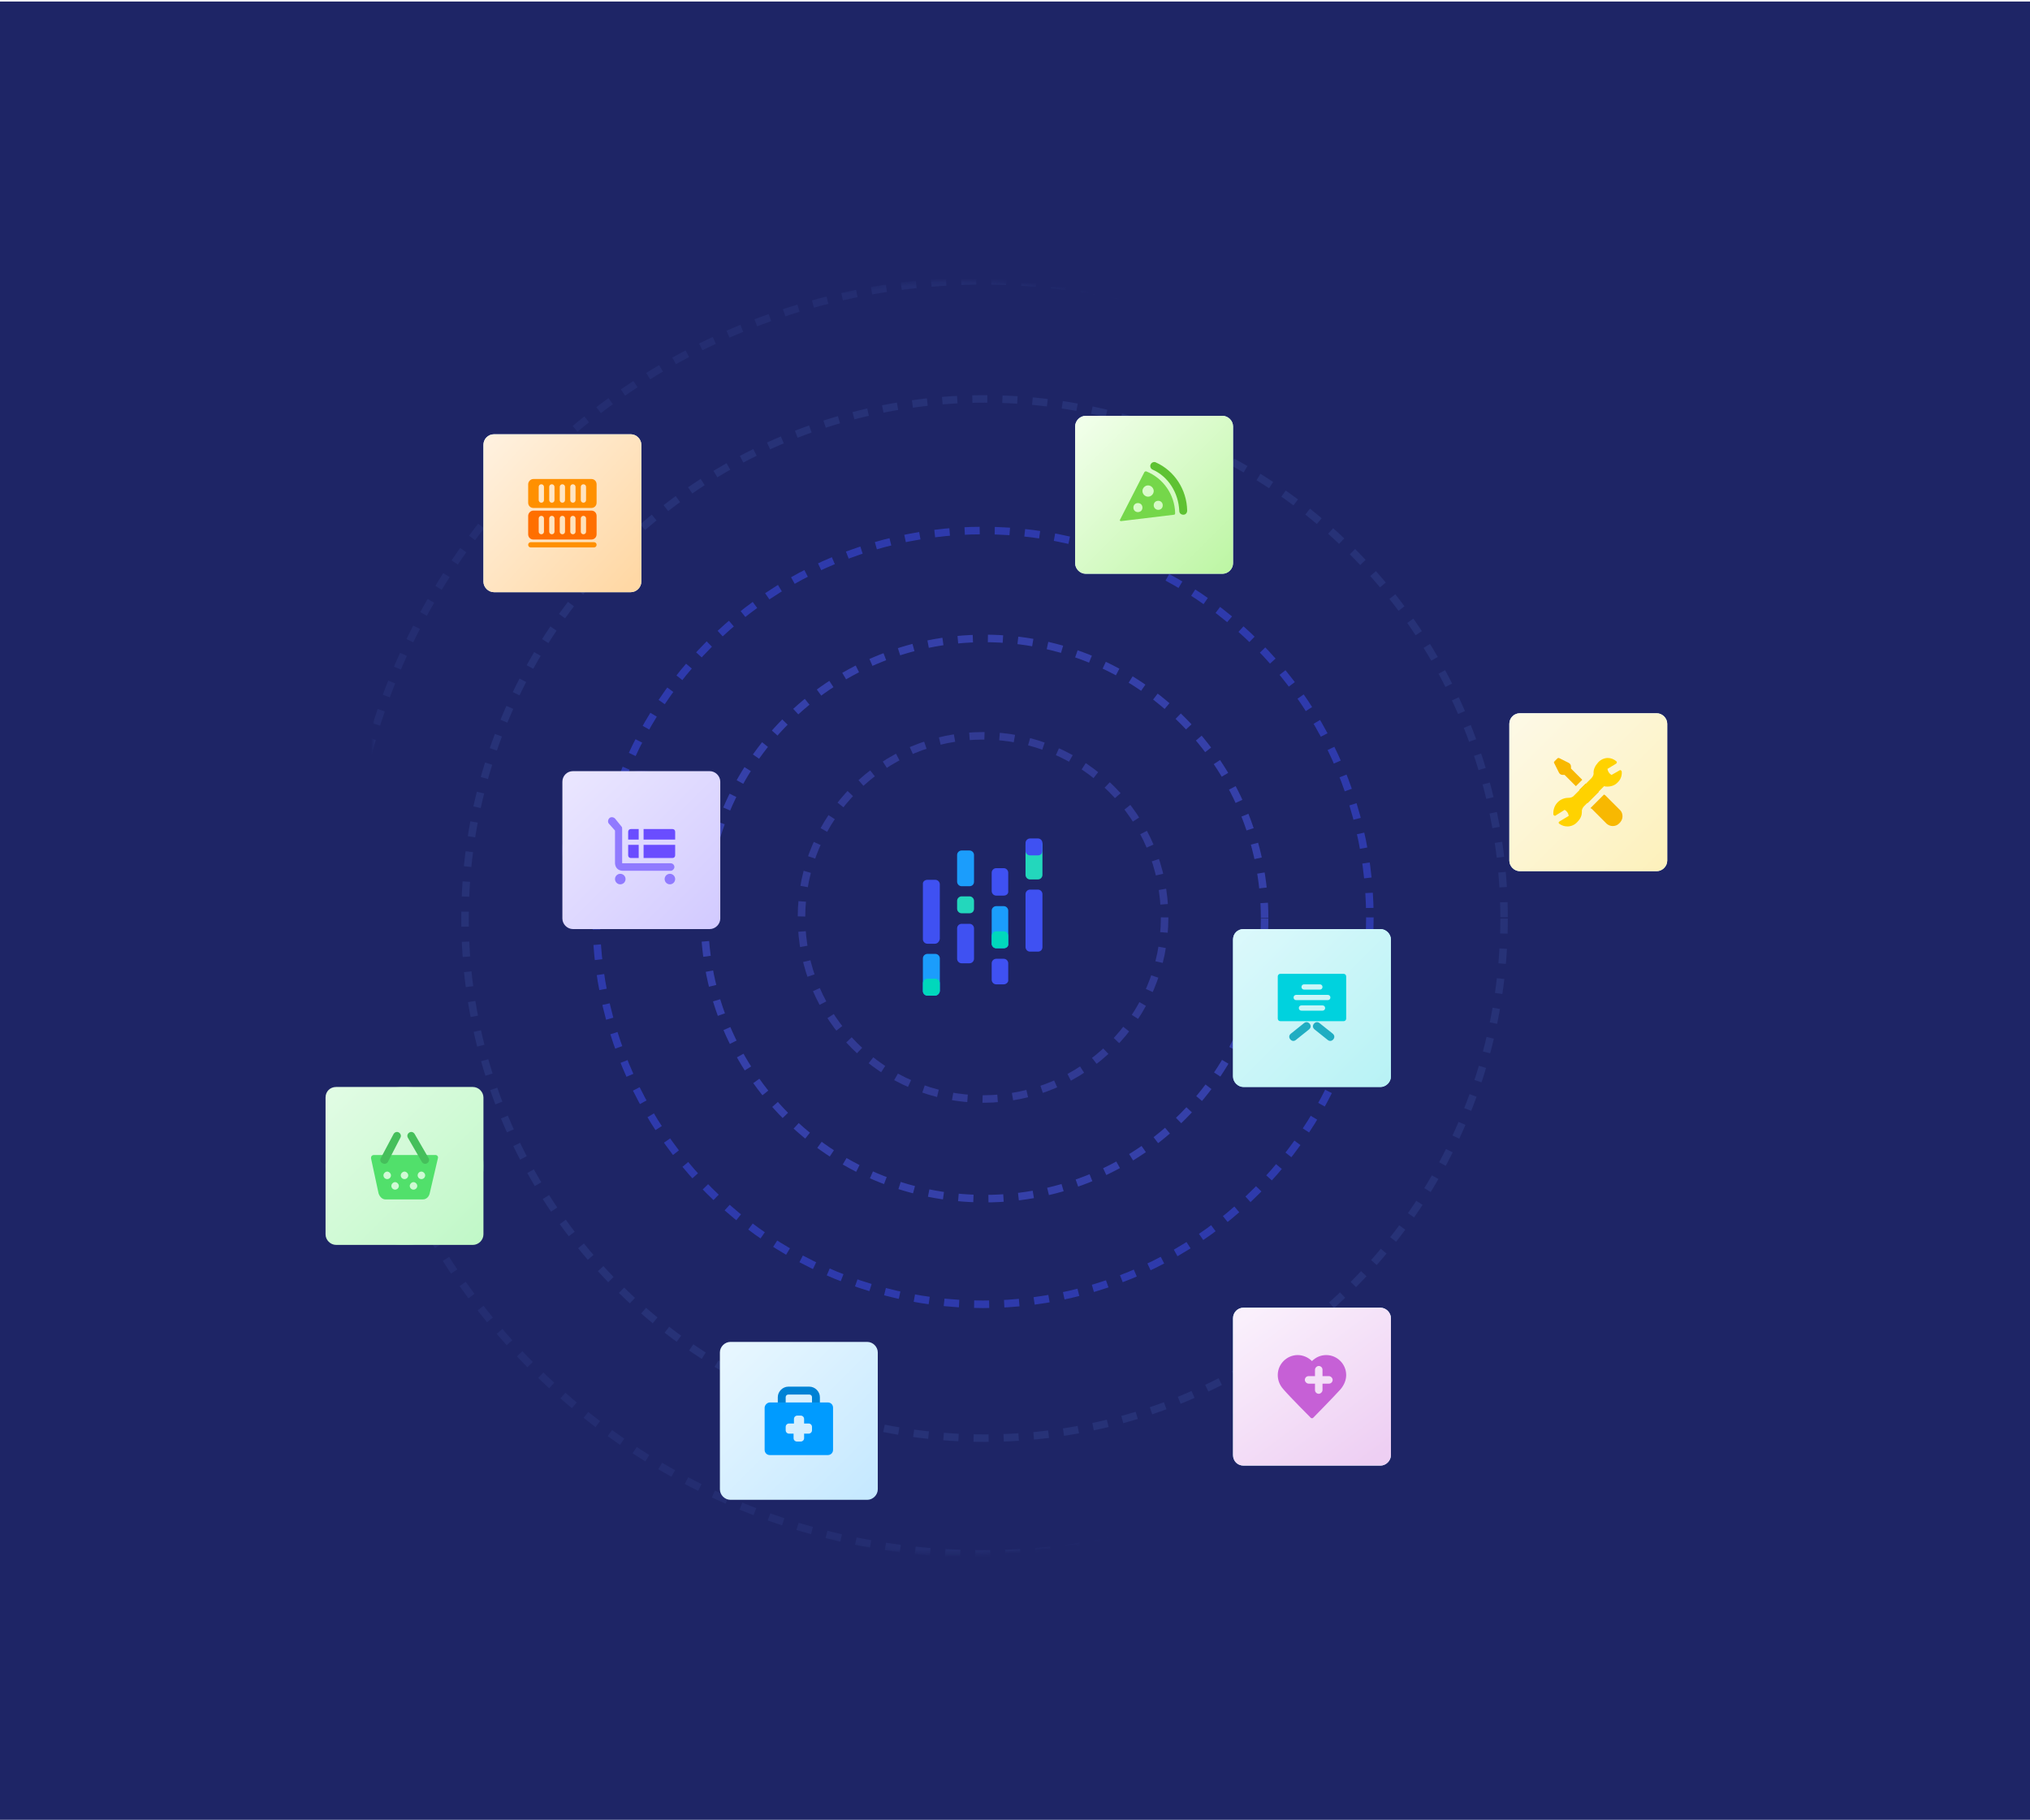 <?xml version="1.0" encoding="utf-8"?>
<!-- Generator: Adobe Illustrator 25.1.0, SVG Export Plug-In . SVG Version: 6.00 Build 0)  -->
<svg version="1.1" xmlns="http://www.w3.org/2000/svg" xmlns:xlink="http://www.w3.org/1999/xlink" x="0px" y="0px"
	 viewBox="0 0 540 484" style="enable-background:new 0 0 540 484;" xml:space="preserve">
<style type="text/css">
	.st0{fill:#1E2566;}
	.st1{filter:url(#Adobe_OpacityMaskFilter);}
	.st2{fill:#FFFFFF;}
	.st3{mask:url(#mask-2_1_);}
	.st4{fill:none;stroke:#5D6DFC;stroke-width:2;stroke-opacity:0.3;stroke-dasharray:4,4;}
	.st5{fill-rule:evenodd;clip-rule:evenodd;fill:#3F51F2;}
	.st6{fill-rule:evenodd;clip-rule:evenodd;fill:#1B9DFC;}
	.st7{fill-rule:evenodd;clip-rule:evenodd;fill:#23D7BC;}
	.st8{fill-rule:evenodd;clip-rule:evenodd;fill:#00D8BC;}
	.st9{fill:none;stroke:#5363FC;stroke-width:2;stroke-opacity:0.45;stroke-dasharray:4,4;}
	.st10{fill:none;stroke:#3F51F2;stroke-width:2;stroke-opacity:0.5;stroke-dasharray:4,4;}
	.st11{fill:none;stroke:#3F54A3;stroke-width:2;stroke-opacity:0.28;stroke-dasharray:4,4;}
	.st12{fill:none;stroke:#3F54A3;stroke-width:2;stroke-opacity:0.18;stroke-dasharray:4,4;}
	.st13{filter:url(#filter-11);}
	.st14{fill-rule:evenodd;clip-rule:evenodd;fill:url(#Rectangle_12_);}
	.st15{fill:#0082D5;}
	.st16{fill-rule:evenodd;clip-rule:evenodd;fill:#009BFF;}
	.st17{filter:url(#filter-13);}
	.st18{opacity:0.399;fill-rule:evenodd;clip-rule:evenodd;fill:#6A4DFF;enable-background:new    ;}
	.st19{fill-rule:evenodd;clip-rule:evenodd;fill:url(#Rectangle-Copy-24_2_);}
	.st20{fill:#907AFF;}
	.st21{fill-rule:evenodd;clip-rule:evenodd;fill:#907AFF;}
	.st22{fill-rule:evenodd;clip-rule:evenodd;fill:#6A4DFF;}
	.st23{filter:url(#filter-15);}
	.st24{fill-rule:evenodd;clip-rule:evenodd;fill:#CEECFF;}
	.st25{fill-rule:evenodd;clip-rule:evenodd;fill:url(#Rectangle_15_);}
	.st26{fill-rule:evenodd;clip-rule:evenodd;fill:#FF9000;}
	.st27{fill-rule:evenodd;clip-rule:evenodd;fill:#FF6F00;}
	.st28{filter:url(#filter-17);}
	.st29{fill-rule:evenodd;clip-rule:evenodd;fill:url(#Rectangle_14_);}
	.st30{fill-rule:evenodd;clip-rule:evenodd;fill:#75D74A;}
	.st31{fill:#5EC232;}
	.st32{filter:url(#filter-19);}
	.st33{fill-rule:evenodd;clip-rule:evenodd;fill:url(#Rectangle_20_);}
	.st34{fill-rule:evenodd;clip-rule:evenodd;fill:#F8B801;}
	.st35{fill-rule:evenodd;clip-rule:evenodd;fill:#FFD200;}
	.st36{filter:url(#filter-21);}
	.st37{fill-rule:evenodd;clip-rule:evenodd;fill:#B7F2F5;}
	.st38{fill-rule:evenodd;clip-rule:evenodd;fill:url(#Rectangle-Copy-25_3_);}
	.st39{fill-rule:evenodd;clip-rule:evenodd;fill:#C660D6;}
	.st40{filter:url(#filter-23);}
	.st41{opacity:0.595;fill-rule:evenodd;clip-rule:evenodd;fill:#7DECA4;enable-background:new    ;}
	.st42{fill-rule:evenodd;clip-rule:evenodd;fill:url(#Rectangle_13_);}
	.st43{fill-rule:evenodd;clip-rule:evenodd;fill:#51E06B;}
	.st44{fill:#45BF5B;}
	.st45{filter:url(#filter-25);}
	.st46{fill-rule:evenodd;clip-rule:evenodd;fill:url(#Rectangle-Copy-25_4_);}
	.st47{fill-rule:evenodd;clip-rule:evenodd;fill:#00D2DE;}
	.st48{fill:#20ADC2;}
</style>
<filter  filterUnits="objectBoundingBox" height="293.3%" id="filter-25" width="293.3%" x="-96.7%" y="-96.7%">
	<feOffset  dx="0" dy="15" in="SourceAlpha" result="shadowOffsetOuter1"></feOffset>
	<feGaussianBlur  in="shadowOffsetOuter1" result="shadowBlurOuter1" stdDeviation="7.5"></feGaussianBlur>
	
		<feColorMatrix  in="shadowBlurOuter1" result="shadowMatrixOuter1" type="matrix" values="0 0 0 0 0.094   0 0 0 0 0.122   0 0 0 0 0.373  0 0 0 0.1 0">
		</feColorMatrix>
	<feMerge>
		<feMergeNode  in="shadowMatrixOuter1"></feMergeNode>
		<feMergeNode  in="SourceGraphic"></feMergeNode>
	</feMerge>
</filter>
<filter  filterUnits="objectBoundingBox" height="293.3%" id="filter-23" width="293.3%" x="-96.7%" y="-96.7%">
	<feOffset  dx="0" dy="15" in="SourceAlpha" result="shadowOffsetOuter1"></feOffset>
	<feGaussianBlur  in="shadowOffsetOuter1" result="shadowBlurOuter1" stdDeviation="7.5"></feGaussianBlur>
	
		<feColorMatrix  in="shadowBlurOuter1" result="shadowMatrixOuter1" type="matrix" values="0 0 0 0 0.094   0 0 0 0 0.122   0 0 0 0 0.373  0 0 0 0.1 0">
		</feColorMatrix>
	<feMerge>
		<feMergeNode  in="shadowMatrixOuter1"></feMergeNode>
		<feMergeNode  in="SourceGraphic"></feMergeNode>
	</feMerge>
</filter>
<filter  filterUnits="objectBoundingBox" height="293.3%" id="filter-21" width="293.3%" x="-96.7%" y="-96.7%">
	<feOffset  dx="0" dy="15" in="SourceAlpha" result="shadowOffsetOuter1"></feOffset>
	<feGaussianBlur  in="shadowOffsetOuter1" result="shadowBlurOuter1" stdDeviation="7.5"></feGaussianBlur>
	
		<feColorMatrix  in="shadowBlurOuter1" result="shadowMatrixOuter1" type="matrix" values="0 0 0 0 0.094   0 0 0 0 0.122   0 0 0 0 0.373  0 0 0 0.1 0">
		</feColorMatrix>
	<feMerge>
		<feMergeNode  in="shadowMatrixOuter1"></feMergeNode>
		<feMergeNode  in="SourceGraphic"></feMergeNode>
	</feMerge>
</filter>
<filter  filterUnits="objectBoundingBox" height="293.3%" id="filter-19" width="293.3%" x="-96.7%" y="-96.7%">
	<feOffset  dx="0" dy="15" in="SourceAlpha" result="shadowOffsetOuter1"></feOffset>
	<feGaussianBlur  in="shadowOffsetOuter1" result="shadowBlurOuter1" stdDeviation="7.5"></feGaussianBlur>
	
		<feColorMatrix  in="shadowBlurOuter1" result="shadowMatrixOuter1" type="matrix" values="0 0 0 0 0.094   0 0 0 0 0.122   0 0 0 0 0.373  0 0 0 0.1 0">
		</feColorMatrix>
	<feMerge>
		<feMergeNode  in="shadowMatrixOuter1"></feMergeNode>
		<feMergeNode  in="SourceGraphic"></feMergeNode>
	</feMerge>
</filter>
<filter  filterUnits="objectBoundingBox" height="293.3%" id="filter-17" width="293.3%" x="-96.7%" y="-96.7%">
	<feOffset  dx="0" dy="15" in="SourceAlpha" result="shadowOffsetOuter1"></feOffset>
	<feGaussianBlur  in="shadowOffsetOuter1" result="shadowBlurOuter1" stdDeviation="7.5"></feGaussianBlur>
	
		<feColorMatrix  in="shadowBlurOuter1" result="shadowMatrixOuter1" type="matrix" values="0 0 0 0 0.094   0 0 0 0 0.122   0 0 0 0 0.373  0 0 0 0.1 0">
		</feColorMatrix>
	<feMerge>
		<feMergeNode  in="shadowMatrixOuter1"></feMergeNode>
		<feMergeNode  in="SourceGraphic"></feMergeNode>
	</feMerge>
</filter>
<filter  filterUnits="objectBoundingBox" height="293.3%" id="filter-15" width="293.3%" x="-96.7%" y="-96.7%">
	<feOffset  dx="0" dy="15" in="SourceAlpha" result="shadowOffsetOuter1"></feOffset>
	<feGaussianBlur  in="shadowOffsetOuter1" result="shadowBlurOuter1" stdDeviation="7.5"></feGaussianBlur>
	
		<feColorMatrix  in="shadowBlurOuter1" result="shadowMatrixOuter1" type="matrix" values="0 0 0 0 0.094   0 0 0 0 0.122   0 0 0 0 0.373  0 0 0 0.1 0">
		</feColorMatrix>
	<feMerge>
		<feMergeNode  in="shadowMatrixOuter1"></feMergeNode>
		<feMergeNode  in="SourceGraphic"></feMergeNode>
	</feMerge>
</filter>
<filter  filterUnits="objectBoundingBox" height="293.3%" id="filter-13" width="293.3%" x="-96.7%" y="-96.7%">
	<feOffset  dx="0" dy="15" in="SourceAlpha" result="shadowOffsetOuter1"></feOffset>
	<feGaussianBlur  in="shadowOffsetOuter1" result="shadowBlurOuter1" stdDeviation="7.5"></feGaussianBlur>
	
		<feColorMatrix  in="shadowBlurOuter1" result="shadowMatrixOuter1" type="matrix" values="0 0 0 0 0.094   0 0 0 0 0.122   0 0 0 0 0.373  0 0 0 0.1 0">
		</feColorMatrix>
	<feMerge>
		<feMergeNode  in="shadowMatrixOuter1"></feMergeNode>
		<feMergeNode  in="SourceGraphic"></feMergeNode>
	</feMerge>
</filter>
<filter  filterUnits="objectBoundingBox" height="293.3%" id="filter-11" width="293.3%" x="-96.7%" y="-96.7%">
	<feOffset  dx="0" dy="15" in="SourceAlpha" result="shadowOffsetOuter1"></feOffset>
	<feGaussianBlur  in="shadowOffsetOuter1" result="shadowBlurOuter1" stdDeviation="7.5"></feGaussianBlur>
	
		<feColorMatrix  in="shadowBlurOuter1" result="shadowMatrixOuter1" type="matrix" values="0 0 0 0 0.094   0 0 0 0 0.122   0 0 0 0 0.373  0 0 0 0.1 0">
		</feColorMatrix>
	<feMerge>
		<feMergeNode  in="shadowMatrixOuter1"></feMergeNode>
		<feMergeNode  in="SourceGraphic"></feMergeNode>
	</feMerge>
</filter>
<g id="Ebene_2">
	<rect y="0.4" class="st0" width="540" height="483.6"/>
</g>
<g id="Ebene_1">
	<desc>Created with Sketch.</desc>
	<g id="Webdesign">
		<g id="Simcog---solutions" transform="translate(-670, -80)">
			<g id="Group-9" transform="translate(685, 80)">
				<defs>
					<filter id="Adobe_OpacityMaskFilter" filterUnits="userSpaceOnUse" x="76.2" y="73.6" width="340.7" height="340.7">
						<feColorMatrix  type="matrix" values="1 0 0 0 0  0 1 0 0 0  0 0 1 0 0  0 0 0 1 0"/>
					</filter>
				</defs>
				<mask maskUnits="userSpaceOnUse" x="76.2" y="73.6" width="340.7" height="340.7" id="mask-2_1_">
					<g class="st1">
						<circle id="path-1_2_" class="st2" cx="230.4" cy="244" r="48.3"/>
					</g>
					<g>
						<circle id="path-3_2_" class="st2" cx="230.8" cy="244.3" r="74.5"/>
					</g>
					<g>
						<circle id="path-5_2_" class="st2" cx="230.4" cy="244" r="102.9"/>
					</g>
					<g>
						<circle id="path-7_2_" class="st2" cx="230.8" cy="244.3" r="138.2"/>
					</g>
					<g>
						<circle id="path-9_2_" class="st2" cx="230.4" cy="244" r="169.3"/>
					</g>
				</mask>
				<g id="Group-8" transform="translate(8, 0)" class="st3">
					<g id="Oval-4">
						<circle id="path-1_1_" class="st4" cx="238.5" cy="244" r="48.3"/>
					</g>
					<g id="Group-2" transform="translate(219, 212)">
						<path id="Fill-9" class="st5" d="M15.9,44.2h-2.1c-0.7,0-1.2-0.6-1.2-1.2v-8.1c0-0.7,0.6-1.2,1.2-1.2h2.1
							c0.7,0,1.2,0.6,1.2,1.2V43C17.1,43.6,16.6,44.2,15.9,44.2"/>
						<path id="Fill-10" class="st6" d="M15.9,23.7h-2.1c-0.7,0-1.2-0.6-1.2-1.2v-7.1c0-0.7,0.6-1.2,1.2-1.2h2.1
							c0.7,0,1.2,0.6,1.2,1.2v7.1C17.1,23.2,16.6,23.7,15.9,23.7"/>
						<path id="Fill-11" class="st7" d="M15.9,30.9h-2.1c-0.7,0-1.2-0.6-1.2-1.2v-2.1c0-0.7,0.6-1.2,1.2-1.2h2.1
							c0.7,0,1.2,0.6,1.2,1.2v2.1C17.1,30.4,16.6,30.9,15.9,30.9"/>
						<path id="Fill-12" class="st5" d="M34.1,41.1H32c-0.7,0-1.2-0.6-1.2-1.2V25.8c0-0.7,0.6-1.2,1.2-1.2h2.1
							c0.7,0,1.2,0.6,1.2,1.2v14.1C35.3,40.6,34.8,41.1,34.1,41.1"/>
						<path id="Fill-13" class="st7" d="M34.1,21.9H32c-0.7,0-1.2-0.6-1.2-1.2v-8c0-0.7,0.6-1.2,1.2-1.2h2.1c0.7,0,1.2,0.6,1.2,1.2
							v8C35.3,21.3,34.8,21.9,34.1,21.9"/>
						<path id="Fill-14" class="st5" d="M34.1,15.5H32c-0.7,0-1.2-0.6-1.2-1.2v-2.1c0-0.7,0.6-1.2,1.2-1.2h2.1
							c0.7,0,1.2,0.6,1.2,1.2v2.1C35.3,15,34.8,15.5,34.1,15.5"/>
						<path id="Fill-15" class="st5" d="M25,26.2H23c-0.7,0-1.2-0.6-1.2-1.2v-4.9c0-0.7,0.6-1.2,1.2-1.2H25c0.7,0,1.2,0.6,1.2,1.2
							V25C26.3,25.7,25.7,26.2,25,26.2"/>
						<path id="Fill-16" class="st5" d="M25,49.8H23c-0.7,0-1.2-0.6-1.2-1.2v-4.4c0-0.7,0.6-1.2,1.2-1.2H25c0.7,0,1.2,0.6,1.2,1.2
							v4.4C26.3,49.2,25.7,49.8,25,49.8"/>
						<path id="Fill-17" class="st6" d="M25,40.2H23c-0.7,0-1.2-0.6-1.2-1.2v-8.8c0-0.7,0.6-1.2,1.2-1.2H25c0.7,0,1.2,0.6,1.2,1.2
							V39C26.3,39.7,25.7,40.2,25,40.2"/>
						<path id="Fill-18" class="st8" d="M25,40.2H23c-0.7,0-1.2-0.6-1.2-1.2v-2.1c0-0.7,0.6-1.2,1.2-1.2H25c0.7,0,1.2,0.6,1.2,1.2
							V39C26.3,39.7,25.7,40.2,25,40.2"/>
						<path id="Fill-19" class="st5" d="M6.7,39H4.7c-0.7,0-1.2-0.6-1.2-1.2V23.2C3.4,22.5,4,22,4.7,22h2.1c0.7,0,1.2,0.6,1.2,1.2
							v14.5C7.9,38.4,7.4,39,6.7,39"/>
						<path id="Fill-20" class="st6" d="M6.7,52.8H4.7c-0.7,0-1.2-0.6-1.2-1.2v-8.7c0-0.7,0.6-1.2,1.2-1.2h2.1
							c0.7,0,1.2,0.6,1.2,1.2v8.7C7.9,52.3,7.4,52.8,6.7,52.8"/>
						<path id="Fill-21" class="st8" d="M6.7,52.8H4.7c-0.7,0-1.2-0.6-1.2-1.2v-2.1c0-0.7,0.6-1.2,1.2-1.2h2.1
							c0.7,0,1.2,0.6,1.2,1.2v2.1C7.9,52.2,7.4,52.8,6.7,52.8"/>
					</g>
					<g id="Oval-4-Copy-5">
						<circle id="path-3_1_" class="st9" cx="238.9" cy="244.3" r="74.5"/>
					</g>
					<g id="Oval-4-Copy-6">
						<circle id="path-5_1_" class="st10" cx="238.5" cy="244" r="102.9"/>
					</g>
					<g id="Oval-4-Copy-7">
						<circle id="path-7_1_" class="st11" cx="238.9" cy="244.3" r="138.2"/>
					</g>
					<g id="Oval-4-Copy-8">
						<circle id="path-9_1_" class="st12" cx="238.5" cy="244" r="169.3"/>
					</g>
				</g>
				<g id="icons_x2F_pharma2" transform="translate(150, 382)" class="st13">
					<g id="Group-15_8_">
						
							<linearGradient id="Rectangle_12_" gradientUnits="userSpaceOnUse" x1="-842.074" y1="396.718" x2="-841.375" y2="396.018" gradientTransform="matrix(60 0 0 -60 50551 23763)">
							<stop  offset="0" style="stop-color:#E9F7FF"/>
							<stop  offset="1" style="stop-color:#C4E8FF"/>
						</linearGradient>
						<path id="Rectangle_11_" class="st14" d="M29.3-40.1h36.4c1.5,0,2.8,1.3,2.8,2.8v36.4c0,1.5-1.3,2.8-2.8,2.8H29.3
							c-1.5,0-2.8-1.3-2.8-2.8v-36.4C26.5-38.8,27.8-40.1,29.3-40.1z"/>
						<g id="icons_x2F_pharma_x2F_1_1_" transform="translate(17, 17)">
							<g id="Group-23-Copy_1_">
								<path id="Rectangle-15_1_" class="st15" d="M27.7-43.1c-0.4,0-0.7,0.3-0.7,0.7v2.8c0,0.4,7,0.4,7,0v-2.8
									c0-0.4-0.3-0.7-0.7-0.7H27.7z M27.7-45.2h5.6c1.5,0,2.8,1.3,2.8,2.8v2.8c0,1.5-11.2,1.5-11.2,0v-2.8
									C24.9-43.9,26.2-45.2,27.7-45.2z"/>
								<path id="Combined-Shape_9_" class="st16" d="M22.8-41h15.4c0.8,0,1.4,0.6,1.4,1.4v11.2c0,0.8-0.6,1.4-1.4,1.4H22.8
									c-0.8,0-1.4-0.6-1.4-1.4v-11.2C21.4-40.3,22.1-41,22.8-41z M29.1-35.4h-1.2c-0.5,0-0.9,0.4-0.9,0.9v0.9
									c0,0.5,0.4,0.9,0.9,0.9h1.2v1.2c0,0.5,0.4,0.9,0.9,0.9H31c0.5,0,0.9-0.4,0.9-0.9v-1.2h1.2c0.5,0,0.9-0.4,0.9-0.9v-0.9
									c0-0.5-0.4-0.9-0.9-0.9h-1.2v-1.2c0-0.5-0.4-0.9-0.9-0.9h-0.9c-0.5,0-0.9,0.4-0.9,0.9V-35.4z"/>
							</g>
						</g>
					</g>
				</g>
				<g id="icons_x2F_logistics_x2F_2" transform="translate(90, 165)" class="st17">
					<g id="Group-15_8_">
						<circle id="Oval_4_" class="st18" cx="65.6" cy="46.1" r="21"/>
						
							<linearGradient id="Rectangle-Copy-24_2_" gradientUnits="userSpaceOnUse" x1="-781.774" y1="612.632" x2="-781.074" y2="611.932" gradientTransform="matrix(60 0 0 -60 46951 36783)">
							<stop  offset="0" style="stop-color:#EBE7FF"/>
							<stop  offset="1" style="stop-color:#D2CAFF"/>
						</linearGradient>
						<path id="Rectangle-Copy-24_1_" class="st19" d="M47.4,25.1h36.4c1.5,0,2.8,1.3,2.8,2.8v36.4c0,1.5-1.3,2.8-2.8,2.8H47.4
							c-1.5,0-2.8-1.3-2.8-2.8V27.9C44.6,26.4,45.8,25.1,47.4,25.1z"/>
						<g id="icons_x2F_logistics_x2F_1_1_" transform="translate(17, 17)">
							<g id="ok-copy_2_" transform="translate(2, 2)">
								<path id="Path-6_1_" class="st20" d="M39.6,21.9L38,20.1c-0.4-0.4-0.3-1.1,0.1-1.5s1.1-0.3,1.5,0.1l1.7,2.1
									c0.2,0.2,0.2,0.4,0.2,0.7l0,8.8c0,0.2,0,0.4,0,0.4c0-0.1-0.1-0.1,0-0.1h12.9c0.6,0,1,0.5,1,1s-0.5,1-1,1H41.7
									c-1.4,0-2.2-1-2.1-2.4V21.9z"/>
								<circle id="Oval_3_" class="st21" cx="41" cy="34.8" r="1.4"/>
								<circle id="Oval-Copy_1_" class="st21" cx="54.2" cy="34.8" r="1.4"/>
								<path id="Combined-Shape_9_" class="st22" d="M43.1,24.3v-2.1c0-0.4,0.3-0.7,0.7-0.7h2.1v2.8H43.1z M43.1,25.7h2.8v3.5h-2.1
									c-0.4,0-0.7-0.3-0.7-0.7V25.7z M55.6,24.3h-8.4v-2.8h7.7c0.4,0,0.7,0.3,0.7,0.7V24.3z M55.6,25.7v2.8c0,0.4-0.3,0.7-0.7,0.7
									h-7.7v-3.5H55.6z"/>
							</g>
						</g>
					</g>
				</g>
				<g id="icons_x2F_container_x2F_2" transform="translate(60, 37)" class="st23">
					<g id="Group-15_8_">
						<path id="Rectangle_14_" class="st24" d="M56.4,63.5h36.4c1.5,0,2.8,1.3,2.8,2.8v36.4c0,1.5-1.3,2.8-2.8,2.8H56.4
							c-1.5,0-2.8-1.3-2.8-2.8V66.3C53.6,64.8,54.8,63.5,56.4,63.5z"/>
						
							<linearGradient id="Rectangle_15_" gradientUnits="userSpaceOnUse" x1="-751.638" y1="739.975" x2="-750.955" y2="739.349" gradientTransform="matrix(60 0 0 -60 45151 44463)">
							<stop  offset="0" style="stop-color:#FFF2E1"/>
							<stop  offset="1" style="stop-color:#FFD8A5"/>
						</linearGradient>
						<path id="Rectangle_13_" class="st25" d="M56.4,63.5h36.4c1.5,0,2.8,1.3,2.8,2.8v36.4c0,1.5-1.3,2.8-2.8,2.8H56.4
							c-1.5,0-2.8-1.3-2.8-2.8V66.3C53.6,64.8,54.8,63.5,56.4,63.5z"/>
						<g id="icons_x2F_container_x2F_1_1_" transform="translate(17, 17)">
							<g id="Group_1_">
								<path id="Combined-Shape_10_" class="st26" d="M49.9,58.4h15.4c0.8,0,1.4,0.6,1.4,1.4v4.9c0,0.8-0.6,1.4-1.4,1.4H49.9
									c-0.8,0-1.4-0.6-1.4-1.4v-4.9C48.5,59.1,49.1,58.4,49.9,58.4z M51.3,60.5V64c0,0.4,0.3,0.7,0.7,0.7c0.4,0,0.7-0.3,0.7-0.7
									v-3.5c0-0.4-0.3-0.7-0.7-0.7C51.6,59.8,51.3,60.1,51.3,60.5z M54.1,60.5V64c0,0.4,0.3,0.7,0.7,0.7c0.4,0,0.7-0.3,0.7-0.7
									v-3.5c0-0.4-0.3-0.7-0.7-0.7C54.4,59.8,54.1,60.1,54.1,60.5z M56.9,60.5V64c0,0.4,0.3,0.7,0.7,0.7c0.4,0,0.7-0.3,0.7-0.7
									v-3.5c0-0.4-0.3-0.7-0.7-0.7C57.2,59.8,56.9,60.1,56.9,60.5z M59.7,60.5V64c0,0.4,0.3,0.7,0.7,0.7c0.4,0,0.7-0.3,0.7-0.7
									v-3.5c0-0.4-0.3-0.7-0.7-0.7C60,59.8,59.7,60.1,59.7,60.5z M62.5,60.5V64c0,0.4,0.3,0.7,0.7,0.7c0.4,0,0.7-0.3,0.7-0.7v-3.5
									c0-0.4-0.3-0.7-0.7-0.7C62.8,59.8,62.5,60.1,62.5,60.5z"/>
							</g>
							<g id="Group-Copy-2_2_" transform="translate(0, 12)">
								<path id="Combined-Shape_9_" class="st27" d="M49.9,54.8h15.4c0.8,0,1.4,0.6,1.4,1.4v4.9c0,0.8-0.6,1.4-1.4,1.4H49.9
									c-0.8,0-1.4-0.6-1.4-1.4v-4.9C48.5,55.5,49.1,54.8,49.9,54.8z M51.3,56.9v3.5c0,0.4,0.3,0.7,0.7,0.7c0.4,0,0.7-0.3,0.7-0.7
									v-3.5c0-0.4-0.3-0.7-0.7-0.7C51.6,56.2,51.3,56.5,51.3,56.9z M54.1,56.9v3.5c0,0.4,0.3,0.7,0.7,0.7c0.4,0,0.7-0.3,0.7-0.7
									v-3.5c0-0.4-0.3-0.7-0.7-0.7C54.4,56.2,54.1,56.5,54.1,56.9z M56.9,56.9v3.5c0,0.4,0.3,0.7,0.7,0.7c0.4,0,0.7-0.3,0.7-0.7
									v-3.5c0-0.4-0.3-0.7-0.7-0.7C57.2,56.2,56.9,56.5,56.9,56.9z M59.7,56.9v3.5c0,0.4,0.3,0.7,0.7,0.7c0.4,0,0.7-0.3,0.7-0.7
									v-3.5c0-0.4-0.3-0.7-0.7-0.7C60,56.2,59.7,56.5,59.7,56.9z M62.5,56.9v3.5c0,0.4,0.3,0.7,0.7,0.7c0.4,0,0.7-0.3,0.7-0.7
									v-3.5c0-0.4-0.3-0.7-0.7-0.7C62.8,56.2,62.5,56.5,62.5,56.9z"/>
								<path id="Rectangle_11_" class="st26" d="M49.2,63.2H66c0.4,0,0.7,0.3,0.7,0.7l0,0c0,0.4-0.3,0.7-0.7,0.7H49.2
									c-0.4,0-0.7-0.3-0.7-0.7l0,0C48.5,63.5,48.8,63.2,49.2,63.2z"/>
							</g>
						</g>
					</g>
				</g>
				<g id="icons_x2F_gastro_x2F_2" transform="translate(285, 30)" class="st28">
					<g id="Group-15_8_">
						<path id="Rectangle_13_" class="st24" d="M-11.2,65.6h36.4c1.5,0,2.8,1.3,2.8,2.8v36.4c0,1.5-1.3,2.8-2.8,2.8h-36.4
							c-1.5,0-2.8-1.3-2.8-2.8V68.4C-14,66.9-12.7,65.6-11.2,65.6z"/>
						
							<linearGradient id="Rectangle_14_" gradientUnits="userSpaceOnUse" x1="-977.722" y1="746.928" x2="-977.073" y2="746.28" gradientTransform="matrix(60 0 0 -60 58651 44883)">
							<stop  offset="0" style="stop-color:#F1FFEA"/>
							<stop  offset="1" style="stop-color:#BEF6A5"/>
						</linearGradient>
						<path id="Rectangle_11_" class="st29" d="M-11.2,65.6h36.4c1.5,0,2.8,1.3,2.8,2.8v36.4c0,1.5-1.3,2.8-2.8,2.8h-36.4
							c-1.5,0-2.8-1.3-2.8-2.8V68.4C-14,66.9-12.7,65.6-11.2,65.6z"/>
						<g id="icons_x2F_gastro_x2F_1_1_" transform="translate(17, 17)">
							<g id="Group-5_1_" transform="translate(0, 2)">
								<path id="Combined-Shape_9_" class="st30" d="M-19.1,74.3l6.5-12.7c0.1-0.2,0.4-0.3,0.6-0.2c4.4,1.8,7.5,6.1,7.6,11.1
									c0,0.2-0.1,0.4-0.3,0.4l-14.1,1.7C-19,74.6-19.2,74.4-19.1,74.3z M-11.6,68.1c0.8,0,1.5-0.7,1.5-1.5c0-0.8-0.7-1.5-1.5-1.5
									s-1.5,0.7-1.5,1.5C-13.1,67.4-12.4,68.1-11.6,68.1z M-8.9,71.6c0.7,0,1.2-0.5,1.2-1.2s-0.5-1.2-1.2-1.2s-1.2,0.5-1.2,1.2
									S-9.5,71.6-8.9,71.6z M-14.3,72.2c0.7,0,1.2-0.5,1.2-1.2c0-0.7-0.5-1.2-1.2-1.2s-1.2,0.5-1.2,1.2
									C-15.5,71.7-15,72.2-14.3,72.2z"/>
								<path id="Stroke-3-Copy_1_" class="st31" d="M-10.4,60.9c-0.5-0.2-0.8-0.9-0.5-1.4c0.2-0.5,0.9-0.8,1.4-0.5
									c4.9,2.2,8.2,7.2,8.3,12.8c0,0.6-0.4,1.1-1,1.1c-0.6,0-1.1-0.4-1.1-1C-3.5,67-6.3,62.7-10.4,60.9z"/>
							</g>
						</g>
					</g>
				</g>
				<g id="icons_x2F_tools_x2F_2" transform="translate(450, 143)" class="st32">
					<g id="Group-15_8_">
						<path id="Rectangle_13_" class="st24" d="M-60.7,31.7h36.4c1.5,0,2.8,1.3,2.8,2.8v36.4c0,1.5-1.3,2.8-2.8,2.8h-36.4
							c-1.5,0-2.8-1.3-2.8-2.8V34.5C-63.5,33-62.3,31.7-60.7,31.7z"/>
						
							<linearGradient id="Rectangle_20_" gradientUnits="userSpaceOnUse" x1="-1143.555" y1="634.501" x2="-1142.896" y2="633.842" gradientTransform="matrix(60 0 0 -60 68551 38103)">
							<stop  offset="0" style="stop-color:#FDF9E6"/>
							<stop  offset="1" style="stop-color:#FDF1BC"/>
						</linearGradient>
						<path id="Rectangle_11_" class="st33" d="M-60.7,31.7h36.4c1.5,0,2.8,1.3,2.8,2.8v36.4c0,1.5-1.3,2.8-2.8,2.8h-36.4
							c-1.5,0-2.8-1.3-2.8-2.8V34.5C-63.5,33-62.3,31.7-60.7,31.7z"/>
						<g id="icons_x2F_tools_x2F_1_1_" transform="translate(17, 17)">
							<g id="Group-3-Copy_1_">
								<path id="Combined-Shape_9_" class="st34" d="M-58.9,39.9l3.6-3.6c0.1,0.1,0.2,0.2,0.3,0.2l4,4c0.4,0.4,0.6,1,0.6,1.6
									c0,0.6-0.2,1.1-0.6,1.6l-0.4,0.4c-0.4,0.4-1,0.6-1.6,0.6h0c-0.6,0-1.1-0.2-1.6-0.6l-4-4C-58.8,40-58.9,40-58.9,39.9z
									 M-59.7,38.6c-0.1-0.3-0.4-0.5-0.7-0.6c-0.5-0.2-0.9-0.4-1.4-0.9c-0.2-0.2-0.3-0.4-0.3-0.7c0-0.2,0.1-0.5,0.3-0.6l0.3-0.3
									l-0.4-0.4l1.7-1.7l0.4,0.4l0.3-0.3c0.3-0.3,0.9-0.3,1.3,0c0.5,0.5,0.8,0.9,0.9,1.4c0.1,0.3,0.3,0.5,0.6,0.7L-59.7,38.6z
									 M-62.8,34.1l-3-3h-0.5c-0.4,0-0.8-0.2-1-0.6l-1.3-2.6c-0.1-0.1,0-0.3,0.1-0.4l0.8-0.8c0.1-0.1,0.3-0.1,0.4-0.1l2.6,1.3
									c0.4,0.2,0.6,0.6,0.6,1v0.5l3,3L-62.8,34.1z"/>
							</g>
							
								<g id="Group-3_1_" transform="translate(13, 12.5) scale(-1, 1) translate(-13, -12.5) translate(0, -1)">
								<path id="Fill-1_1_" class="st35" d="M90.8,38.2c-0.6,0-1.2-0.2-1.5-0.6L84.7,33c-0.4-0.4-0.7-1-0.6-1.5
									c0-0.9-0.4-1.8-1.2-2.7c-0.7-0.8-1.7-1.2-2.6-1.2h0c-0.8,0-1.6,0.3-2.3,0.9c-0.1,0.1-0.1,0.2-0.1,0.3c0,0.1,0.1,0.2,0.2,0.3
									l2.3,1.4c-0.1,0.7-0.5,1.3-1.1,1.6l-2.1-1.2c-0.1-0.1-0.3-0.1-0.4,0c-0.1,0.1-0.2,0.2-0.2,0.3c-0.1,1.1,0.3,2.1,1,2.8
									c0.7,0.8,1.7,1.2,2.8,1.2c0.3,0,0.6,0,0.9-0.1l5.3,5.3c0.4,0.4,0.7,1,0.6,1.5c0,0.9,0.3,1.8,1.2,2.7
									c0.7,0.8,1.7,1.2,2.6,1.2h0c0.8,0,1.5-0.2,2.2-0.7c0.1-0.1,0.2-0.2,0.2-0.3c0-0.1-0.1-0.2-0.2-0.3l-2.5-1.5
									c0.1-0.7,0.5-1.3,1.1-1.6l2.4,1.5c0.1,0.1,0.2,0.1,0.4,0c0.1-0.1,0.2-0.2,0.2-0.3l0-0.1c0-0.1,0-0.3,0-0.4
									C94.7,39.9,93,38.2,90.8,38.2z"/>
							</g>
						</g>
					</g>
				</g>
				<g id="icons_x2F_elderly_x2F_2" transform="translate(345, 369)" class="st36">
					<g id="Group-15_8_">
						<path id="Rectangle_11_" class="st37" d="M-29.2-36.2H7.2c1.5,0,2.8,1.3,2.8,2.8V3c0,1.5-1.3,2.8-2.8,2.8h-36.4
							C-30.8,5.8-32,4.6-32,3v-36.4C-32-34.9-30.8-36.2-29.2-36.2z"/>
						
							<linearGradient id="Rectangle-Copy-25_3_" gradientUnits="userSpaceOnUse" x1="-1037.956" y1="409.65" x2="-1037.452" y2="408.966" gradientTransform="matrix(60 0 0 -60 62251 24543)">
							<stop  offset="0" style="stop-color:#FAF0FC"/>
							<stop  offset="1" style="stop-color:#EECFF3"/>
						</linearGradient>
						<path id="Rectangle-Copy-25_2_" class="st38" d="M-29.2-36.2H7.2c1.5,0,2.8,1.3,2.8,2.8V3c0,1.5-1.3,2.8-2.8,2.8h-36.4
							C-30.8,5.8-32,4.6-32,3v-36.4C-32-34.9-30.8-36.2-29.2-36.2z"/>
						<g id="icons_x2F_elderly_x2F_1_1_" transform="translate(17, 17)">
							<path id="Combined-Shape_9_" class="st39" d="M-25.2-35v-1.7c0-0.6-0.5-1-1-1s-1,0.5-1,1v1.7h-1.7c-0.6,0-1,0.5-1,1
								s0.5,1,1,1h1.7v1.7c0,0.6,0.5,1,1,1s1-0.5,1-1v-1.7h1.7c0.6,0,1-0.5,1-1s-0.5-1-1-1H-25.2z M-24.2-40.6
								c2.9,0,5.3,2.4,5.3,5.3c0,1.3-0.5,2.6-1.5,3.8c-1.7,1.9-7.2,7.5-7.3,7.6c-0.1,0.1-0.2,0.1-0.3,0.1c-0.1,0-0.2,0-0.3-0.1
								c-0.1-0.1-5.6-5.6-7.3-7.6c-1-1.1-1.5-2.4-1.5-3.8c0-2.9,2.4-5.3,5.3-5.3c1.4,0,2.8,0.6,3.8,1.6C-27-40-25.7-40.6-24.2-40.6z
								"/>
						</g>
					</g>
				</g>
				<g id="icons_x2F_retail2" transform="translate(0, 285)" class="st40">
					<g id="Group-15_8_">
						<circle id="Oval_3_" class="st41" cx="92.6" cy="10.1" r="21"/>
						
							<linearGradient id="Rectangle_13_" gradientUnits="userSpaceOnUse" x1="-691.323" y1="493.232" x2="-690.652" y2="492.561" gradientTransform="matrix(60 0 0 -60 41551 29583)">
							<stop  offset="0" style="stop-color:#E2FCE5"/>
							<stop  offset="1" style="stop-color:#C1F8C8"/>
						</linearGradient>
						<path id="Rectangle_11_" class="st42" d="M74.4-10.9h36.4c1.5,0,2.8,1.3,2.8,2.8v36.4c0,1.5-1.3,2.8-2.8,2.8H74.4
							c-1.5,0-2.8-1.3-2.8-2.8V-8.1C71.6-9.7,72.8-10.9,74.4-10.9z"/>
						<g id="icons_x2F_retail_x2F_1_1_" transform="translate(17, 17)">
							<g id="Group-Copy-2_2_">
								<g id="Group-Copy_1_" transform="translate(0, 9)">
									<path id="Combined-Shape_9_" class="st43" d="M66.7-17.9c0-0.1,0-0.1,0-0.2c0-0.4,0.3-0.7,0.7-0.7h16.4c0.1,0,0.1,0,0.2,0
										c0.4,0.1,0.6,0.5,0.5,0.8l-2.2,9.4c-0.2,0.9-0.9,1.6-1.8,1.6h-10c-0.8,0-1.5-0.7-1.8-1.6L66.7-17.9z M71-12.4
										c0.6,0,1-0.5,1-1s-0.5-1-1-1s-1,0.5-1,1S70.4-12.4,71-12.4z M73.1-9.6c0.6,0,1-0.5,1-1s-0.5-1-1-1s-1,0.5-1,1
										S72.5-9.6,73.1-9.6z M75.6-12.4c0.6,0,1-0.5,1-1s-0.5-1-1-1s-1,0.5-1,1S75-12.4,75.6-12.4z M80.1-12.4c0.6,0,1-0.5,1-1
										s-0.5-1-1-1c-0.6,0-1,0.5-1,1S79.5-12.4,80.1-12.4z M78-9.6c0.6,0,1-0.5,1-1s-0.5-1-1-1s-1,0.5-1,1S77.4-9.6,78-9.6z"/>
								</g>
								<path id="Stroke-5_1_" class="st44" d="M71.2-8c-0.3,0.5-0.9,0.7-1.4,0.4C69.2-7.8,69-8.5,69.3-9l3.4-6.4
									c0.3-0.5,0.9-0.7,1.4-0.4c0.5,0.3,0.7,0.9,0.4,1.4L71.2-8z"/>
								<path id="Stroke-7_1_" class="st44" d="M82-9c0.3,0.5,0.1,1.1-0.4,1.4c-0.5,0.3-1.1,0.1-1.4-0.4l-3.7-6.4
									c-0.3-0.5-0.1-1.1,0.4-1.4s1.1-0.1,1.4,0.4L82-9z"/>
							</g>
						</g>
					</g>
				</g>
				<g id="icons_x2F_consulting_x2F_2" transform="translate(345, 225)" class="st45">
					<g id="Group-15_8_">
						<path id="Rectangle_11_" class="st37" d="M-29.2,7.1H7.2c1.5,0,2.8,1.3,2.8,2.8v36.4c0,1.5-1.3,2.8-2.8,2.8h-36.4
							c-1.5,0-2.8-1.3-2.8-2.8V9.9C-32,8.3-30.8,7.1-29.2,7.1z"/>
						
							<linearGradient id="Rectangle-Copy-25_4_" gradientUnits="userSpaceOnUse" x1="-1038.05" y1="552.932" x2="-1037.351" y2="552.232" gradientTransform="matrix(60 0 0 -60 62251 33183)">
							<stop  offset="0" style="stop-color:#DCF9FB"/>
							<stop  offset="1" style="stop-color:#B7F2F5"/>
						</linearGradient>
						<path id="Rectangle-Copy-25_2_" class="st46" d="M-29.2,7.1H7.2c1.5,0,2.8,1.3,2.8,2.8v36.4c0,1.5-1.3,2.8-2.8,2.8h-36.4
							c-1.5,0-2.8-1.3-2.8-2.8V9.9C-32,8.3-30.8,7.1-29.2,7.1z"/>
						<g id="icons_x2F_consulting_x2F_1_1_" transform="translate(17, 17)">
							<g id="ok-copy_2_">
								<path id="Combined-Shape_9_" class="st47" d="M-36.4,2h16.8c0.4,0,0.7,0.3,0.7,0.7v11.2c0,0.4-0.3,0.7-0.7,0.7h-16.8
									c-0.4,0-0.7-0.3-0.7-0.7V2.7C-37.1,2.3-36.8,2-36.4,2z M-30.1,4.8c-0.4,0-0.7,0.3-0.7,0.7c0,0.4,0.3,0.7,0.7,0.7h4.2
									c0.4,0,0.7-0.3,0.7-0.7c0-0.4-0.3-0.7-0.7-0.7H-30.1z M-32.2,7.6c-0.4,0-0.7,0.3-0.7,0.7c0,0.4,0.3,0.7,0.7,0.7h8.4
									c0.4,0,0.7-0.3,0.7-0.7c0-0.4-0.3-0.7-0.7-0.7H-32.2z M-30.8,10.4c-0.4,0-0.7,0.3-0.7,0.7c0,0.4,0.3,0.7,0.7,0.7h5.6
									c0.4,0,0.7-0.3,0.7-0.7c0-0.4-0.3-0.7-0.7-0.7H-30.8z"/>
								<g id="Group-2_2_" transform="translate(6, 20)">
									<path id="Path-10_3_" class="st48" d="M-36.1-4.9c0.5-0.4,1.1-0.3,1.5,0.2c0.4,0.5,0.3,1.1-0.2,1.5l-3.5,2.8
										c-0.5,0.4-1.1,0.3-1.5-0.2s-0.3-1.1,0.2-1.5L-36.1-4.9z"/>
									<path id="Path-10_2_" class="st48" d="M-32-4.9c-0.5-0.4-1.1-0.3-1.5,0.2c-0.4,0.5-0.3,1.1,0.2,1.5l3.5,2.8
										c0.5,0.4,1.1,0.3,1.5-0.2c0.4-0.5,0.3-1.1-0.2-1.5L-32-4.9z"/>
								</g>
							</g>
						</g>
					</g>
				</g>
			</g>
		</g>
	</g>
</g>
</svg>
